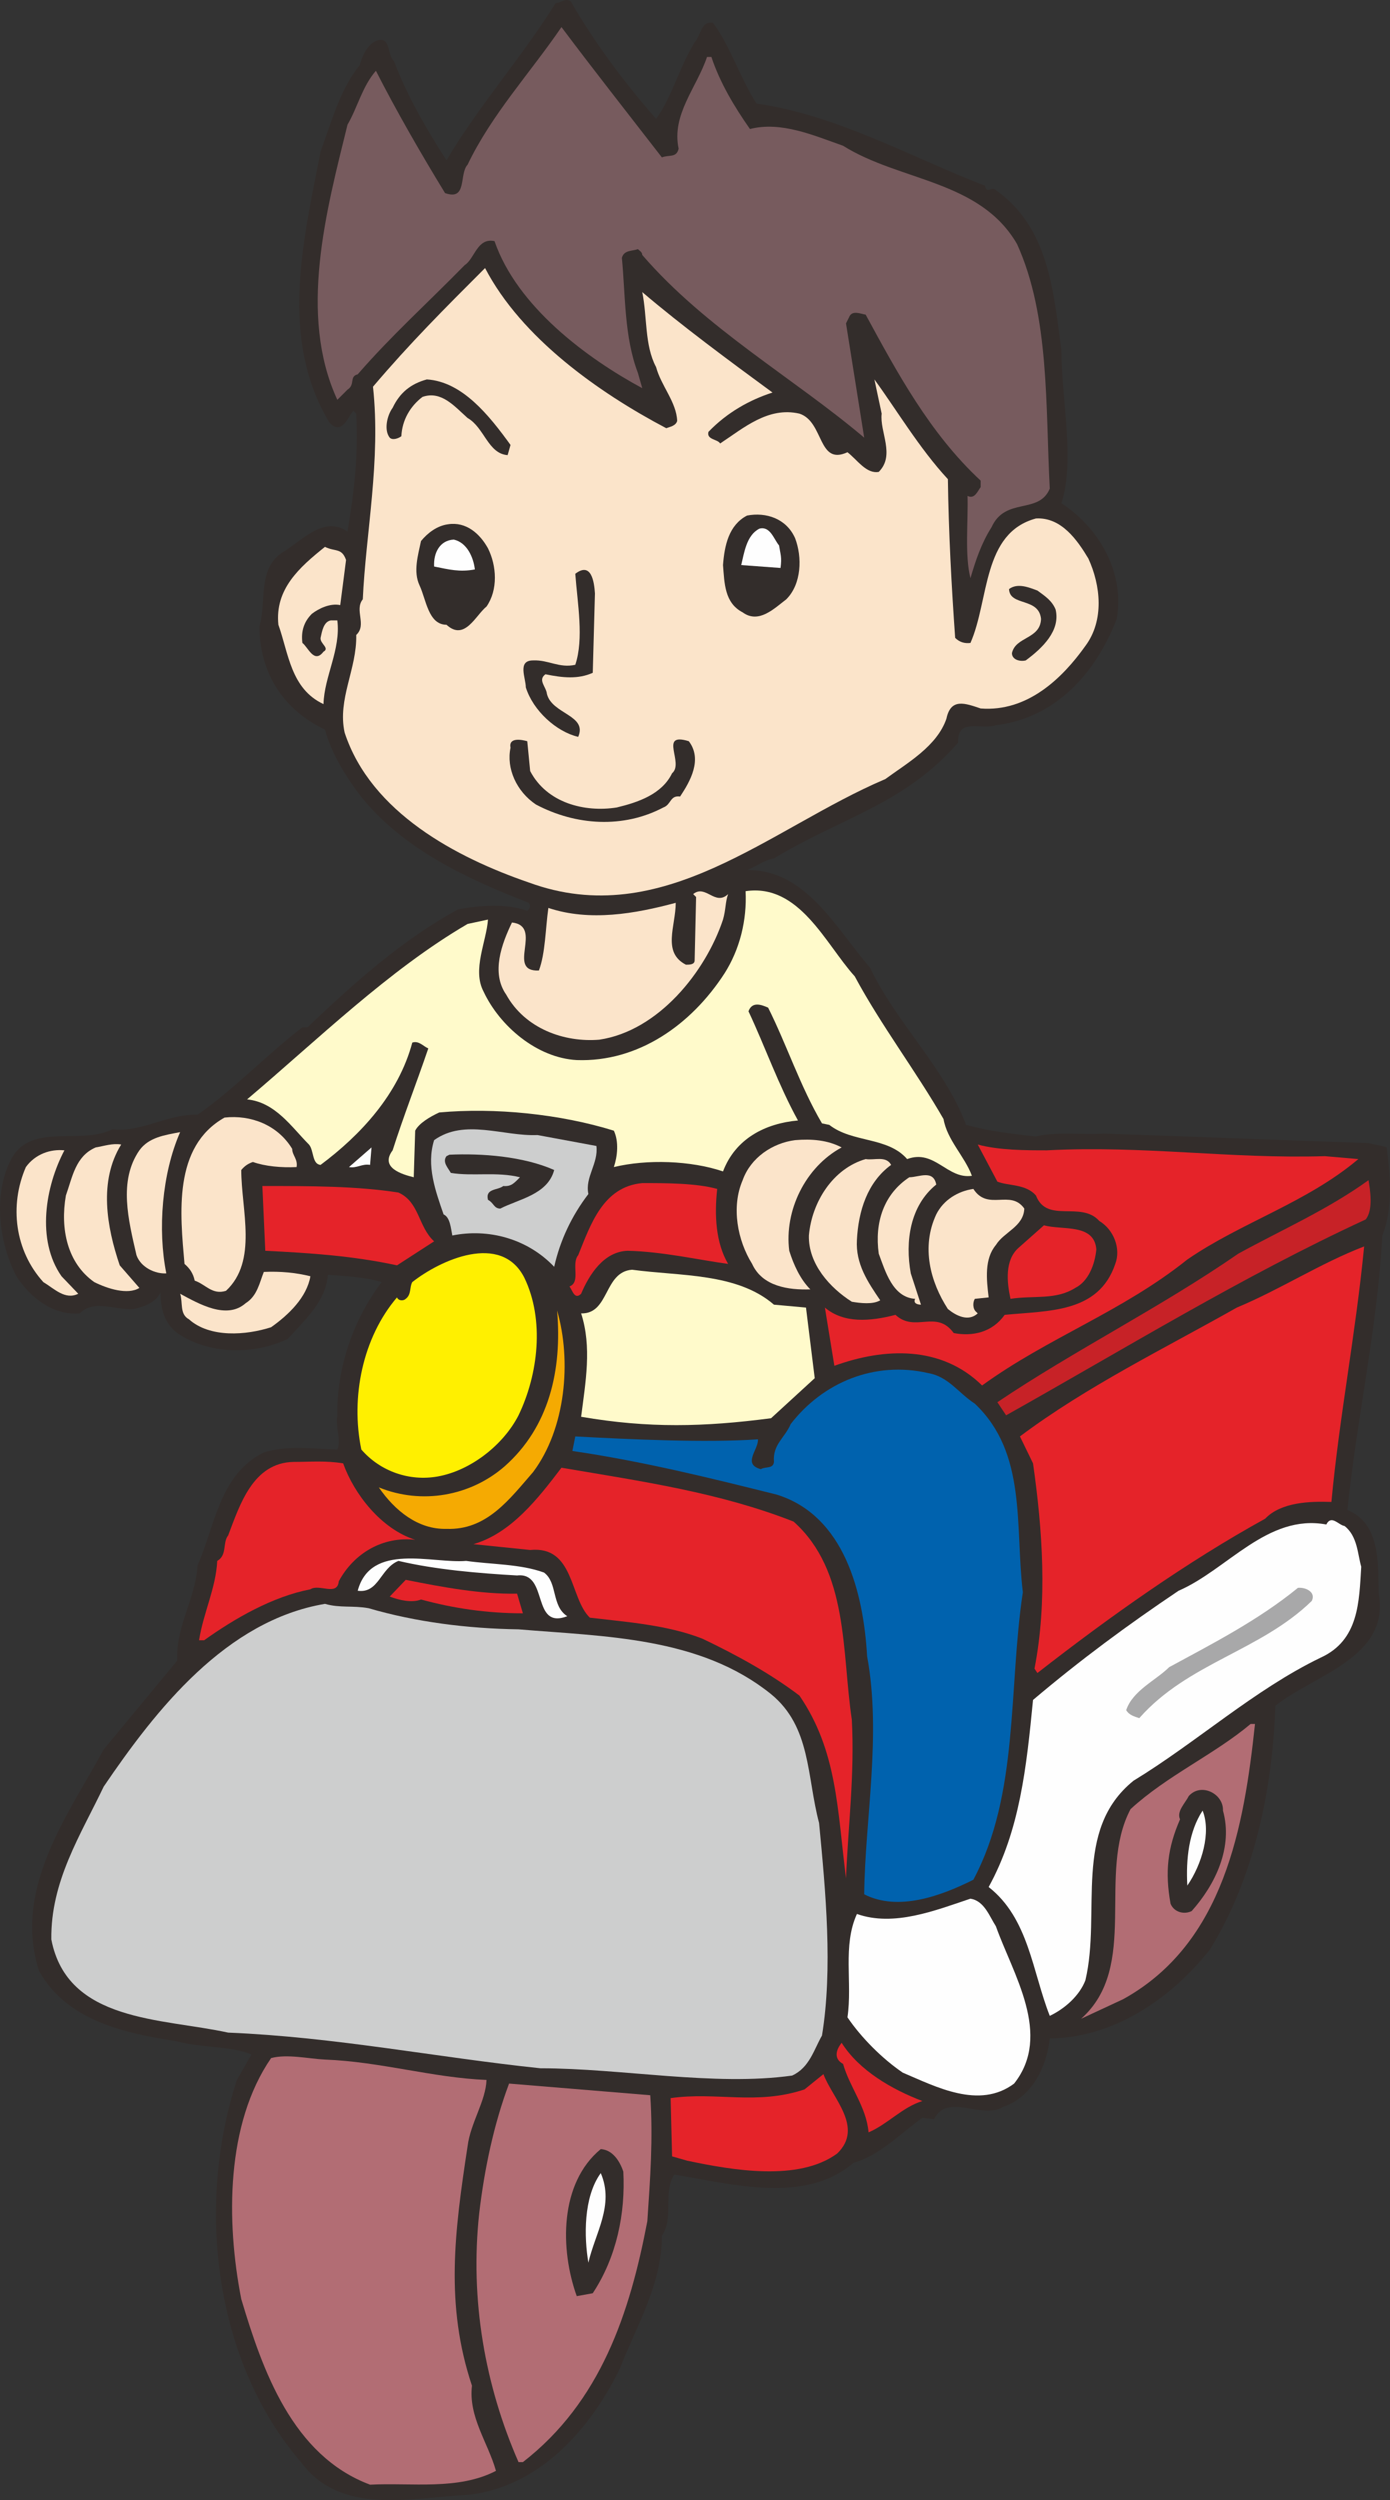<?xml version="1.0" encoding="UTF-8"?>
<!DOCTYPE svg PUBLIC "-//W3C//DTD SVG 1.1//EN" "http://www.w3.org/Graphics/SVG/1.1/DTD/svg11.dtd">
<svg version="1.1" xmlns="http://www.w3.org/2000/svg" xmlns:xlink="http://www.w3.org/1999/xlink" x="0" y="0" width="359.784" height="646.935" viewBox="0, 0, 359.784, 646.935">
  <rect x="0" y="0" width="359.784" height="646.935" fill="#333333" stroke="none"/>
  <g id="Layer_1">
    <path d="M147.778,0.42 C153.805,10.969 161.716,21.517 169.817,30.746 C173.773,25.472 175.843,17.374 179.799,10.969 C181.494,9.084 181.307,5.506 184.508,5.883 C188.842,11.534 191.479,20.01 195.809,26.792 C216.717,29.804 235.556,40.542 254.958,48.076 C255.333,50.337 256.841,48.076 257.783,49.207 C271.532,59.001 272.663,75.388 274.735,90.648 C274.735,103.455 278.316,119.089 274.735,130.202 C284.716,136.795 291.123,148.285 289.05,160.154 C283.589,174.28 273.229,185.77 257.783,187.654 C253.827,188.972 247.799,185.581 247.988,192.175 C234.047,208.185 217.659,211.575 200.33,222.124 C197.882,222.502 195.809,224.197 193.362,225.138 C208.62,224.949 216.34,240.206 225.193,250.38 C231.977,264.695 244.595,276.375 250.06,291.066 C256.275,292.76 261.55,293.326 268.142,294.079 C272.851,292.76 280.763,293.701 285.658,293.326 C308.075,294.079 331.433,295.02 354.224,295.774 C355.356,296.151 357.424,296.341 358.933,296.905 C359.875,304.438 360.628,312.539 357.802,319.695 C356.482,343.995 351.21,366.787 348.763,390.71 C357.239,394.287 356.675,404.082 356.861,412.369 C359.875,428.947 339.909,433.47 330.113,441.379 C329.36,463.417 324.463,486.212 313.162,504.481 C302.802,517.48 288.108,527.274 271.72,527.461 C270.967,534.431 267.386,542.531 259.667,545.168 C254.202,548.56 245.163,541.4 241.77,548.371 L238.756,547.993 C232.92,552.139 227.644,557.789 220.862,559.672 C208.43,570.409 189.406,565.134 174.525,562.688 C171.511,567.396 174.525,573.799 171.322,578.508 C171.322,591.128 164.73,601.865 160.399,612.978 C152.487,629.177 139.113,643.682 121.031,645.565 C106.149,646.318 88.255,651.029 77.894,637.089 C55.668,611.283 50.581,571.163 61.318,538.198 L65.086,531.606 C59.624,529.347 51.901,529.911 45.872,528.216 C32.687,526.144 17.43,523.13 10.084,509.944 C3.302,488.658 17.618,469.634 26.848,452.68 L45.872,429.702 C45.496,420.66 50.581,413.879 51.148,405.024 C55.668,394.855 56.799,381.481 68.288,375.83 C74.316,373.945 80.719,374.888 87.313,375.077 C88.442,372.626 86.747,369.424 87.313,366.224 C87.126,353.978 91.456,341.36 98.803,331.752 C94.471,330.433 89.762,330.244 84.864,329.869 C84.299,336.836 79.025,341.36 74.505,346.443 C65.84,350.588 54.161,350.588 45.872,344.938 C42.483,342.301 41.54,338.533 41.54,334.389 C40.411,337.025 37.209,338.156 34.571,338.72 C29.862,339.099 24.399,336.084 20.632,339.851 C13.663,340.418 7.824,335.708 4.246,330.244 C-0.277,321.579 -1.972,308.774 3.115,299.541 C8.387,290.501 21.008,296.341 29.108,292.195 C36.455,293.137 43.236,288.239 51.148,288.429 C60.187,282.211 69.607,272.419 78.272,265.826 L79.59,265.826 C91.456,254.523 104.265,243.031 118.582,235.309 C124.609,234.178 131.201,233.804 136.475,235.687 C137.229,235.119 137.417,234.367 136.853,233.613 C121.407,227.586 104.265,219.866 93.153,205.737 C89.572,201.028 85.806,195 84.111,188.785 C72.997,183.51 67.158,173.715 67.158,162.037 C69.041,155.821 66.592,147.343 72.997,143.011 C77.894,140.186 83.734,133.217 89.951,137.549 C91.646,127.377 92.776,118.148 92.211,107.033 L91.456,106.28 C90.138,107.788 88.442,112.873 85.24,109.295 C72.243,87.633 78.459,62.393 82.981,39.223 C85.806,31.5 88.067,23.024 93.153,16.807 C93.718,14.359 95.224,11.534 97.296,10.592 C101.252,9.084 100.121,14.17 102.005,15.865 C105.396,24.908 110.482,33.571 115.568,41.483 C124.043,27.168 135.157,14.735 143.822,0.797 C145.14,0.797 146.46,-0.71 147.778,0.42" fill="#332D2B" id="path824"/>
    <path d="M171.322,40.73 C173.207,39.976 175.091,40.919 175.656,38.469 C173.773,29.617 180.365,22.647 183.001,14.735 L184.132,14.735 C186.392,21.517 190.159,27.733 194.115,33.384 C202.213,31.311 210.689,35.08 218.223,37.716 C232.92,46.946 253.638,46.57 263.245,63.145 C271.72,81.793 270.591,105.15 271.72,126.436 C268.895,133.217 260.231,128.508 256.652,136.418 C254.016,140.562 252.508,145.084 251.191,149.604 C249.682,143.764 250.625,134.911 250.435,128.319 C252.319,129.261 253.074,127.001 253.827,126.058 L253.827,124.363 C240.639,112.12 232.164,96.298 224.066,81.417 C222.746,81.228 220.484,80.099 219.735,82.169 L218.978,83.677 L223.687,113.249 C205.416,97.803 182.625,84.995 166.237,65.97 C166.237,65.218 165.484,64.84 165.108,64.463 C163.599,65.029 161.528,64.651 160.963,66.723 C161.904,76.33 161.528,87.067 165.108,96.486 L166.237,100.441 C151.922,92.718 133.839,79.344 128,62.393 C123.478,61.451 122.914,66.913 120.276,68.607 C110.293,78.779 101.44,86.691 92.587,96.861 C90.327,97.429 92.022,99.499 89.951,100.817 L87.313,103.455 C77.141,81.417 84.488,54.48 89.951,32.253 C92.587,27.733 93.718,22.459 97.296,18.315 C102.571,28.675 108.974,39.789 115.191,49.959 C121.031,52.032 118.769,45.063 121.031,42.614 C127.247,29.617 137.229,18.879 145.329,7.013 C153.805,18.315 162.282,29.051 171.322,40.73" fill="#775B5E" id="path826"/>
    <path d="M172.453,110.801 C173.394,110.424 174.902,110.237 175.278,108.917 C175.091,104.021 171.135,99.876 169.817,94.978 C166.803,89.327 167.556,81.983 166.237,75.577 C176.409,84.242 188.654,93.283 199.955,101.572 C194.115,103.455 188.275,106.656 183.378,111.742 C182.814,113.815 185.825,113.626 186.392,114.757 C192.42,110.801 198.824,105.15 206.922,107.033 C213.328,109.106 211.631,120.596 219.357,117.018 C221.993,119.089 224.252,122.668 227.455,122.104 C231.786,117.771 227.644,111.742 228.211,107.033 L226.327,98.181 C231.977,105.905 238.004,116.076 245.349,123.987 C245.54,137.925 246.29,151.675 247.231,165.05 C248.365,166.179 249.682,166.556 251.191,166.367 C256.086,155.256 254.202,137.925 268.142,134.158 C274.735,133.779 278.88,139.809 281.706,144.518 C284.909,151.487 285.85,160.529 280.95,167.122 C274.921,175.6 265.882,184.261 253.827,183.321 C249.872,182.003 246.104,180.496 244.974,185.959 C242.522,193.117 234.804,197.447 229.152,201.593 C199.388,214.214 171.7,241.149 136.853,228.342 C118.206,221.934 95.978,210.257 89.197,189.537 C87.313,180.873 92.399,173.149 92.211,164.296 C95.036,161.658 91.646,157.891 93.906,155.067 C94.66,138.113 98.615,119.089 96.543,100.065 C106.149,88.764 114.813,80.099 125.551,69.361 C134.97,87.444 154.935,101.572 172.453,110.801" fill="#FBE4CA" id="path828"/>
    <path d="M132.143,115.134 L131.391,117.77 C126.305,117.392 125.362,110.613 121.031,108.164 C117.639,105.15 114.249,101.007 109.352,102.701 C106.149,105.15 104.078,108.729 103.888,112.873 C103.136,113.438 101.628,114.004 100.876,113.249 C99.369,111.366 100.122,107.598 101.628,105.526 C103.512,101.572 106.337,99.311 110.482,98.18 C119.711,98.746 126.682,107.598 132.143,115.134" fill="#332D2B" id="path830"/>
    <path d="M205.795,139.244 C207.678,144.141 207.488,151.112 203.532,155.066 C200.33,157.515 196.377,161.472 192.231,158.456 C187.523,156.009 187.523,150.923 187.144,146.214 C187.523,141.127 188.653,135.853 193.363,133.404 C198.261,132.463 203.532,134.159 205.795,139.244" fill="#332D2B" id="path832"/>
    <path d="M126.304,141.88 C128.565,146.401 128.941,152.617 125.927,156.95 C123.101,159.21 120.276,165.991 115.567,161.659 C110.858,161.659 110.293,155.067 108.598,151.486 C106.902,147.909 108.221,143.576 108.973,139.997 C110.669,137.926 113.118,136.042 115.943,135.666 C120.652,134.911 124.232,138.113 126.304,141.88" fill="#332D2B" id="path834"/>
    <path d="M201.649,141.127 C202.027,143.576 202.405,144.142 202.027,146.967 L191.853,146.214 C192.609,143.2 193.173,138.491 196.562,136.795 C199.387,136.042 200.33,139.62 201.649,141.127" fill="#FEFEFE" id="path836"/>
    <path d="M122.914,147.343 C118.958,148.097 116.133,147.343 112.366,146.591 C112.177,143.01 113.872,139.809 117.451,139.62 C120.842,140.374 122.537,144.141 122.914,147.343" fill="#FEFEFE" id="path838"/>
    <path d="M89.572,144.894 L88.067,156.573 C85.428,156.008 82.415,157.515 80.718,158.833 C78.648,160.905 77.893,163.354 78.271,166.367 C79.777,167.498 81.285,171.83 83.733,168.629 C85.428,167.686 82.791,166.556 82.98,165.049 C83.356,163.354 83.733,160.905 85.616,160.529 L87.312,160.529 C88.255,168.062 83.922,175.031 83.733,182.191 C75.257,178.235 74.692,169.005 72.055,161.659 C71.114,152.428 77.517,146.778 84.111,141.503 C86.747,142.822 88.442,141.692 89.572,144.894" fill="#FBE4CA" id="path840"/>
    <path d="M153.994,153.559 L153.429,174.09 C149.662,175.786 145.706,175.41 141.184,174.468 C139.113,175.974 141.373,177.67 141.562,179.554 C142.881,184.828 152.11,185.017 149.662,190.667 C144.011,189.349 137.982,183.886 136.099,177.858 C136.099,175.41 133.839,170.888 137.982,170.888 C141.938,170.701 144.764,172.959 148.907,172.017 C151.169,165.237 149.473,156.197 148.907,148.474 C153.053,145.272 153.806,150.545 153.994,153.559" fill="#332D2B" id="path842"/>
    <path d="M273.229,157.704 C274.546,163.165 269.837,167.686 265.503,170.888 C263.998,171.265 261.928,170.701 261.928,169.005 C262.87,164.673 269.27,165.425 269.461,160.153 C268.895,154.5 261.361,156.949 261.172,152.428 C263.433,150.734 266.445,152.054 268.52,152.806 C270.59,154.312 272.288,155.442 273.229,157.704" fill="#332D2B" id="path844"/>
    <path d="M137.229,199.519 C141.562,207.809 151.356,210.256 159.644,208.938 C165.107,207.62 171.322,205.548 173.959,200.085 C177.162,197.447 170.38,189.349 178.292,191.797 C181.872,196.505 178.668,202.157 176.032,206.111 C173.394,205.737 173.772,208.185 171.7,208.938 C161.34,214.4 149.096,213.648 138.737,208.185 C133.65,204.794 131.013,198.767 132.143,193.492 C131.577,190.667 135.157,191.42 136.475,191.797 z" fill="#332D2B" id="path846"/>
    <path d="M188.464,231.353 C187.711,233.425 187.901,235.309 187.144,237.944 C182.625,251.507 170.381,266.768 155.123,269.026 C146.082,269.779 135.912,266.201 131.013,257.348 C127.057,251.697 129.883,244.162 132.519,238.7 C140.808,239.643 130.825,251.507 139.49,251.132 C141.184,246.61 141.184,240.206 141.938,234.933 C152.675,238.512 164.353,236.44 174.902,233.613 C174.902,239.643 171.322,246.424 177.54,249.624 C178.482,249.624 179.799,249.624 179.799,248.496 L180.175,232.108 L179.423,231.353 C182.625,228.716 185.075,234.556 188.464,231.353" fill="#FBE4CA" id="path848"/>
    <path d="M221.241,252.637 C228.018,265.259 237.061,277.126 244.22,289.558 C245.163,295.019 249.682,299.165 251.566,304.248 C245.163,305.191 241.96,297.282 234.804,299.918 C229.717,294.078 220.677,295.773 214.648,291.065 L212.764,290.686 C207.114,281.082 203.721,270.535 198.824,260.738 C197.129,259.986 194.679,259.044 193.737,261.68 C198.071,270.909 201.464,280.705 206.547,289.934 C198.071,290.686 190.348,294.642 187.144,303.117 C178.858,300.292 167.368,299.918 158.89,301.991 C159.832,299.165 160.21,295.398 158.89,292.57 C144.953,288.238 128,286.544 113.684,287.861 C111.235,288.991 108.409,290.686 107.468,292.57 L107.09,304.627 C104.077,303.874 98.238,302.177 101.628,297.656 C104.453,288.803 107.844,280.141 110.859,271.287 C109.541,270.72 108.409,269.215 106.716,269.779 C103.136,283.153 93.34,293.7 82.981,301.423 C80.719,301.235 81.286,297.656 79.966,296.151 C75.447,291.628 71.302,285.224 63.956,284.472 C82.228,269.025 100.687,250.943 121.031,239.078 L126.304,237.944 C125.927,243.598 122.16,250.943 125.174,256.593 C129.318,265.448 138.925,273.735 149.285,274.301 C165.108,274.866 178.858,265.259 187.523,251.885 C191.479,245.667 193.363,238.137 192.984,230.599 C206.922,228.527 213.707,244.35 221.241,252.637" fill="#FFFACB" id="path850"/>
    <path d="M75.634,297.282 C75.634,298.976 77.141,299.919 76.765,301.991 C72.809,302.178 68.665,301.802 65.463,300.672 C64.333,301.05 63.391,301.613 62.449,302.744 C62.449,313.103 66.781,326.29 58.493,334.011 C54.915,335.142 53.218,332.316 50.393,331.375 C50.017,329.492 49.075,328.175 47.756,327.044 C46.627,314.045 44.743,296.716 58.116,289.181 C64.898,288.428 71.867,291.065 75.634,297.282" fill="#FBE4CA" id="path852"/>
    <path d="M154.37,296.526 C154.935,301.05 151.356,304.628 152.298,308.959 C147.966,314.612 144.953,321.016 143.446,327.798 C136.475,320.451 126.305,317.813 117.075,319.695 C116.697,317.813 116.509,314.986 114.813,314.234 C112.743,308.205 110.293,301.613 112.366,295.02 C120.276,289.37 130.259,294.079 139.113,293.701 z" fill="#CDCECE" id="path854"/>
    <path d="M46.626,292.948 C41.918,303.685 40.787,318.19 43.046,329.492 C40.222,329.68 36.455,327.986 35.325,324.782 C33.252,315.74 30.614,305.569 36.078,297.656 C38.526,294.268 42.67,293.7 46.626,292.948" fill="#FBE4CA" id="path856"/>
    <path d="M217.851,296.905 C208.43,301.99 202.968,313.293 204.288,323.651 C205.415,327.233 207.114,331 209.747,333.636 C204.096,333.824 197.318,332.882 194.678,327.043 C190.912,321.015 189.217,312.35 192.231,305.379 C194.304,299.54 199.955,295.773 205.794,295.019 C210.124,294.642 214.27,295.019 217.851,296.905" fill="#FBE4CA" id="path858"/>
    <path d="M31.369,296.151 C25.53,305.569 27.602,317.437 30.992,327.419 L36.078,333.257 C33.064,335.142 27.79,333.448 24.399,331.752 C17.431,326.855 15.547,318.001 17.054,309.336 C18.749,304.628 19.501,299.166 24.777,296.904 C27.036,296.526 29.108,295.773 31.369,296.151" fill="#FBE4CA" id="path860"/>
    <path d="M270.967,297.657 C296.018,296.342 318.433,299.919 342.919,299.165 L351.588,299.919 C338.211,311.22 321.258,316.307 307.321,325.912 C290.367,339.476 271.345,346.069 254.201,358.5 C243.654,348.138 228.96,348.704 215.967,353.412 L213.514,338.345 C218.414,342.487 225.193,341.924 231.785,340.23 C236.871,344.937 242.337,338.72 246.857,344.937 C251.754,345.88 256.841,344.748 260.044,340.23 C271.345,339.099 284.342,339.851 288.675,327.044 C290.181,323.088 288.296,318.191 284.53,315.928 C279.821,310.657 270.967,316.681 268.142,309.335 C265.503,306.322 260.986,306.889 258.158,305.757 L253.073,296.152 C258.535,297.657 265.695,297.657 270.967,297.657" fill="#E52329" id="path862"/>
    <path d="M95.789,301.424 C93.718,301.05 92.398,302.366 90.327,301.991 L96.165,296.905 z" fill="#FEFEFE" id="path864"/>
    <path d="M16.676,297.656 C11.78,306.888 9.331,320.825 15.924,330.243 L20.256,334.767 C16.865,336.461 14.04,333.448 11.215,331.751 C3.868,323.651 2.361,311.972 6.693,301.99 C9.142,298.599 13.097,297.281 16.676,297.656" fill="#FBE4CA" id="path866"/>
    <path d="M143.446,302.744 C141.751,309.147 134.216,310.278 129.507,312.729 C127.81,312.729 127.81,311.22 126.304,310.467 C125.55,307.453 128.941,308.016 130.259,306.889 C132.332,307.074 133.085,306.133 134.592,304.628 C128.565,303.118 122.349,304.437 116.696,303.497 C115.944,302.178 114.438,300.672 115.568,299.166 L116.322,298.787 C124.609,298.41 135.344,299.166 143.446,302.744" fill="#332D2B" id="path868"/>
    <path d="M230.658,301.424 C224.443,305.947 222.182,313.482 221.804,320.826 C221.427,327.044 224.63,331.752 227.833,336.462 C225.949,337.593 222.746,337.214 220.484,336.836 C214.834,333.258 209.183,327.044 209.372,319.695 C210.125,311.03 215.59,302.366 224.066,299.919 C226.327,300.293 229.338,298.977 230.658,301.424" fill="#FBE4CA" id="path870"/>
    <path d="M242.337,306.51 C235.556,311.972 234.235,321.204 235.744,329.492 L238.381,337.592 C237.439,337.592 236.309,337.213 236.871,336.083 C231.035,335.707 229.151,328.927 227.454,324.405 C226.326,316.307 228.774,308.958 235.366,304.627 C237.814,304.627 241.58,302.554 242.337,306.51" fill="#FBE4CA" id="path872"/>
    <path d="M353.471,315.554 C321.637,330.243 291.308,348.893 260.419,366.223 L258.158,362.83 C278.316,349.268 300.351,338.344 320.506,324.404 C331.81,318.19 343.487,313.103 354.224,305.379 C354.599,307.642 355.541,313.103 353.471,315.554" fill="#C72227" id="path874"/>
    <path d="M185.639,307.642 C184.884,314.423 185.262,321.579 188.464,327.043 C181.307,326.101 171.512,323.84 162.47,323.651 C156.254,323.84 152.487,329.869 150.415,334.767 C148.72,336.461 148.154,333.825 147.401,332.882 C150.415,331.751 147.778,327.043 149.662,324.782 C152.863,316.87 156.065,307.074 166.237,306.132 C172.453,306.132 180.176,306.132 185.639,307.642" fill="#E52329" id="path876"/>
    <path d="M103.135,308.583 C108.598,311.03 108.22,317.437 112.365,321.205 L102.759,327.419 C91.456,324.971 80.343,324.219 68.665,323.651 L67.91,306.889 C80.343,306.889 92.398,306.889 103.135,308.583" fill="#E52329" id="path878"/>
    <path d="M265.128,312.729 C264.939,317.437 259.853,318.753 257.782,322.145 C254.769,325.724 255.332,331 255.899,335.708 L252.318,336.083 C251.754,337.025 251.754,338.719 252.696,339.475 L253.073,339.85 C250.624,342.112 247.423,340.417 245.348,338.719 C240.827,331.751 238.381,322.709 242.337,314.234 C244.22,310.466 247.987,308.205 251.943,307.642 C255.71,313.481 261.55,307.642 265.128,312.729" fill="#FBE4CA" id="path880"/>
    <path d="M283.775,323.276 C283.4,327.232 281.706,331.563 278.316,333.257 C273.229,336.462 267.579,335.142 261.55,336.084 C260.608,331.752 260.045,326.101 263.62,322.899 L270.212,317.059 C274.921,318.38 283.212,316.495 283.775,323.276" fill="#E52329" id="path882"/>
    <path d="M353.093,322.521 C350.831,345.69 346.69,366.412 344.617,388.636 C339.154,388.451 331.618,388.636 327.474,392.97 C307.322,404.082 287.356,418.209 268.52,432.902 L267.765,431.772 C271.154,414.442 269.837,395.794 267.386,378.655 L263.997,371.685 C281.326,358.688 301.482,348.893 320.132,338.344 C331.433,333.636 341.792,326.855 353.093,322.521" fill="#E52329" id="path884"/>
    <path d="M135.722,330.623 C140.996,341.545 139.3,355.675 134.215,366.224 C130.259,373.945 121.783,380.538 113.307,382.044 C105.961,383.363 98.427,380.727 93.528,375.077 C90.703,361.514 93.905,346.068 102.759,335.708 C103.135,336.65 104.453,336.65 105.018,336.084 C106.526,334.953 105.961,333.069 106.715,331.752 C113.871,326.102 129.693,318.754 135.722,330.623" fill="#FFF000" id="path886"/>
    <path d="M200.33,337.593 L208.62,338.345 L210.882,356.617 L199.58,366.976 C182.248,369.238 167.933,369.613 150.415,366.599 C151.545,357.746 153.24,348.516 150.415,339.851 C157.761,340.039 156.254,329.117 163.6,328.55 C176.033,330.244 190.726,329.303 200.33,337.593" fill="#FFFACB" id="path888"/>
    <path d="M80.344,330.244 C79.403,335.708 74.692,340.229 70.172,343.429 C63.767,345.501 54.348,346.254 48.886,341.36 C46.437,340.039 47.38,337.025 46.627,334.767 C51.523,337.404 58.682,341.545 63.58,337.214 C66.593,335.331 67.158,331.942 68.288,329.117 C72.621,328.927 76.575,329.303 80.344,330.244" fill="#FBE4CA" id="path890"/>
    <path d="M137.982,380.913 C131.766,388.073 125.927,395.985 115.567,395.606 C108.221,395.795 102.193,390.898 98.05,384.869 C109.162,389.392 121.783,387.131 130.636,379.407 C142.126,369.237 145.518,354.544 144.198,339.099 C147.965,352.094 146.46,369.612 137.982,380.913" fill="#F5AA02" id="path892"/>
    <path d="M252.319,363.208 C265.882,376.019 262.677,394.854 264.754,411.994 C260.986,436.858 263.811,464.17 251.944,486.398 C243.654,490.543 232.542,494.687 223.687,490.164 C223.877,470.951 228.211,448.912 224.443,428.571 C223.502,412.184 218.6,392.218 201.086,386.754 C183.756,382.423 166.237,378.088 148.154,375.451 L148.907,371.686 C162.846,372.437 182.625,373.38 196.187,372.437 C196.377,375.077 192.043,378.844 196.94,380.161 C198.071,379.407 200.143,380.161 200.33,378.276 C199.955,373.757 203.155,372.062 204.663,368.481 C212.95,357.746 226.327,352.094 240.264,355.298 C245.54,356.238 247.988,360.383 252.319,363.208" fill="#0062AE" id="path894"/>
    <path d="M88.819,378.655 C91.645,386.567 98.614,395.606 107.467,398.431 C99.179,397.491 91.645,401.822 87.689,409.169 C87.312,413.126 82.603,409.732 80.343,411.242 C70.548,413.126 60.754,418.776 52.842,424.426 L51.523,424.426 C52.652,417.267 55.856,411.052 56.233,403.893 C58.871,402.387 57.551,399.185 59.058,397.301 C62.07,389.392 65.463,378.467 76.01,378.276 C80.343,378.276 84.298,377.902 88.819,378.655" fill="#E52329" id="path896"/>
    <path d="M205.415,393.723 C219.734,406.533 217.851,427.441 220.483,444.958 C221.24,459.086 219.542,472.27 218.979,486.021 C216.717,468.125 216.717,453.057 206.921,438.742 C199.201,432.902 190.537,428.193 181.872,424.048 C172.83,420.47 162.282,419.717 152.675,418.586 C147.401,413.499 148.72,399.937 137.228,401.068 L122.536,399.562 C132.331,396.737 139.3,387.694 145.328,379.785 C166.425,383.363 186.203,386.188 205.415,393.723" fill="#E52329" id="path898"/>
    <path d="M352.34,405.402 C351.774,414.442 351.774,424.426 341.792,428.947 C324.649,437.237 309.772,450.796 293.384,460.781 C277.56,473.59 285.094,494.687 280.949,512.392 C279.444,516.348 275.676,519.737 271.72,521.62 C267.2,510.131 266.259,496.381 255.899,488.281 C263.997,473.59 265.694,457.202 267.386,439.873 C279.629,429.513 291.875,420.47 305.061,411.617 C317.681,406.155 328.044,391.65 343.298,394.475 C344.617,391.839 346.501,394.666 348.006,394.854 C351.399,397.491 351.399,402.199 352.34,405.402" fill="#FEFEFE" id="path900"/>
    <path d="M140.808,406.907 C144.388,409.544 142.693,415.573 146.837,418.21 C137.417,421.79 142.126,406.719 133.839,407.661 C123.856,407.097 112.743,406.155 103.136,403.893 C98.427,405.778 98.051,412.369 92.587,411.617 C95.978,398.997 111.988,404.65 120.653,403.893 C127.247,404.836 134.592,404.65 140.808,406.907" fill="#FEFEFE" id="path902"/>
    <path d="M133.838,412.369 L135.343,417.456 C125.926,417.456 117.263,416.14 108.973,413.879 C106.715,414.82 103.323,414.067 100.875,413.126 L105.018,408.792 C114.438,410.675 124.608,412.559 133.838,412.369" fill="#E52329" id="path904"/>
    <path d="M339.531,414.257 C326.16,427.252 307.511,430.267 294.889,444.582 C293.759,444.204 292.251,443.83 291.501,442.509 C293.193,437.426 299.22,434.786 302.613,431.397 C313.348,425.558 325.591,419.339 335.953,410.863 C338.025,410.675 340.662,411.994 339.531,414.257" fill="#A8A8A9" id="path906"/>
    <path d="M95.412,416.139 C107.657,419.717 121.031,421.411 134.215,421.601 C156.443,423.485 181.118,423.485 199.579,438.368 C209.939,446.843 208.805,459.65 212.008,471.706 C213.706,489.411 215.589,509.376 212.764,526.706 C210.689,530.288 209.561,534.996 205.037,537.067 C184.883,539.895 160.962,535.182 139.866,535.182 C112.93,532.357 86.747,527.085 59.058,525.954 C41.917,522.187 17.43,523.318 13.285,501.843 C13.097,486.775 20.821,474.907 26.848,462.285 C40.411,442.32 58.493,419.338 84.111,415.008 C88.067,416.139 91.268,415.384 95.412,416.139" fill="#CDCECE" id="path908"/>
    <path d="M324.84,446.087 C322.015,472.461 316.928,502.786 290.744,517.289 L279.821,522.376 C295.075,508.814 283.775,484.893 292.629,468.126 C302.045,459.461 314.288,454 323.706,446.087 z" fill="#B26D74" id="path910"/>
    <path d="M316.55,468.505 C319.19,477.921 314.667,487.529 308.452,494.499 C306.569,495.44 303.93,494.876 302.987,492.614 C301.482,484.327 302.236,478.111 305.438,470.765 C304.495,468.693 306.755,466.62 307.696,464.737 C310.9,461.158 316.738,464.17 316.55,468.505" fill="#332D2B" id="path912"/>
    <path d="M307.322,487.906 C306.947,481.125 307.696,473.966 311.278,468.505 C313.54,474.155 311.089,482.444 307.322,487.906" fill="#FEFEFE" id="path914"/>
    <path d="M257.783,498.455 C262.114,510.698 272.473,526.518 262.492,539.139 C253.45,545.92 242.148,539.895 233.669,536.313 C228.396,532.736 222.935,527.274 219.357,521.999 C220.677,512.959 218.037,503.538 221.804,495.251 C231.411,498.643 242.148,494.309 251.191,491.295 C254.769,491.862 256.086,495.818 257.783,498.455" fill="#FEFEFE" id="path916"/>
    <path d="M238.755,543.663 C233.668,545.168 229.716,549.687 224.817,551.761 C224.251,545.168 219.92,540.081 218.223,534.056 C215.775,532.736 216.339,530.475 217.851,528.592 C222.367,535.75 230.843,540.648 238.755,543.663" fill="#E52329" id="path918"/>
    <path d="M125.927,538.198 C125.74,543.663 121.783,549.313 121.031,555.338 C117.639,577.565 115.191,596.403 122.16,617.312 C121.218,625.41 126.304,632.002 128.376,639.35 C118.582,644.433 106.526,642.365 95.789,642.927 C75.634,635.394 67.911,613.168 62.449,594.895 C58.493,574.74 58.493,549.502 70.172,532.546 C74.316,531.417 79.966,532.736 84.112,532.925 C98.615,533.488 111.988,537.634 125.927,538.198" fill="#B26D74" id="path920"/>
    <path d="M216.717,557.222 C206.736,564.57 189.594,561.556 177.915,559.105 L173.959,557.977 L173.583,542.906 C185.449,541.211 195.809,544.793 208.24,540.648 L213.139,536.692 C215.398,542.906 223.687,550.444 216.717,557.222" fill="#E52329" id="path922"/>
    <path d="M168.309,542.154 C169.063,553.455 168.309,563.628 167.555,574.74 C163.035,598.473 155.5,621.455 135.344,637.089 L134.215,637.089 C125.55,617.312 121.594,595.084 124.043,572.668 C125.361,561.367 127.81,549.687 131.766,539.138 z" fill="#B26D74" id="path924"/>
    <path d="M161.34,561.93 C161.903,572.667 159.644,583.968 153.428,593.389 L149.284,594.143 C144.952,582.085 144.763,564.944 155.5,556.094 C158.513,556.28 160.398,559.105 161.34,561.93" fill="#332D2B" id="path926"/>
    <path d="M152.297,585.477 C151.168,578.886 150.98,568.523 155.5,562.308 C159.078,570.594 153.993,577.944 152.297,585.477" fill="#FEFEFE" id="path928"/>
  </g>
</svg>
